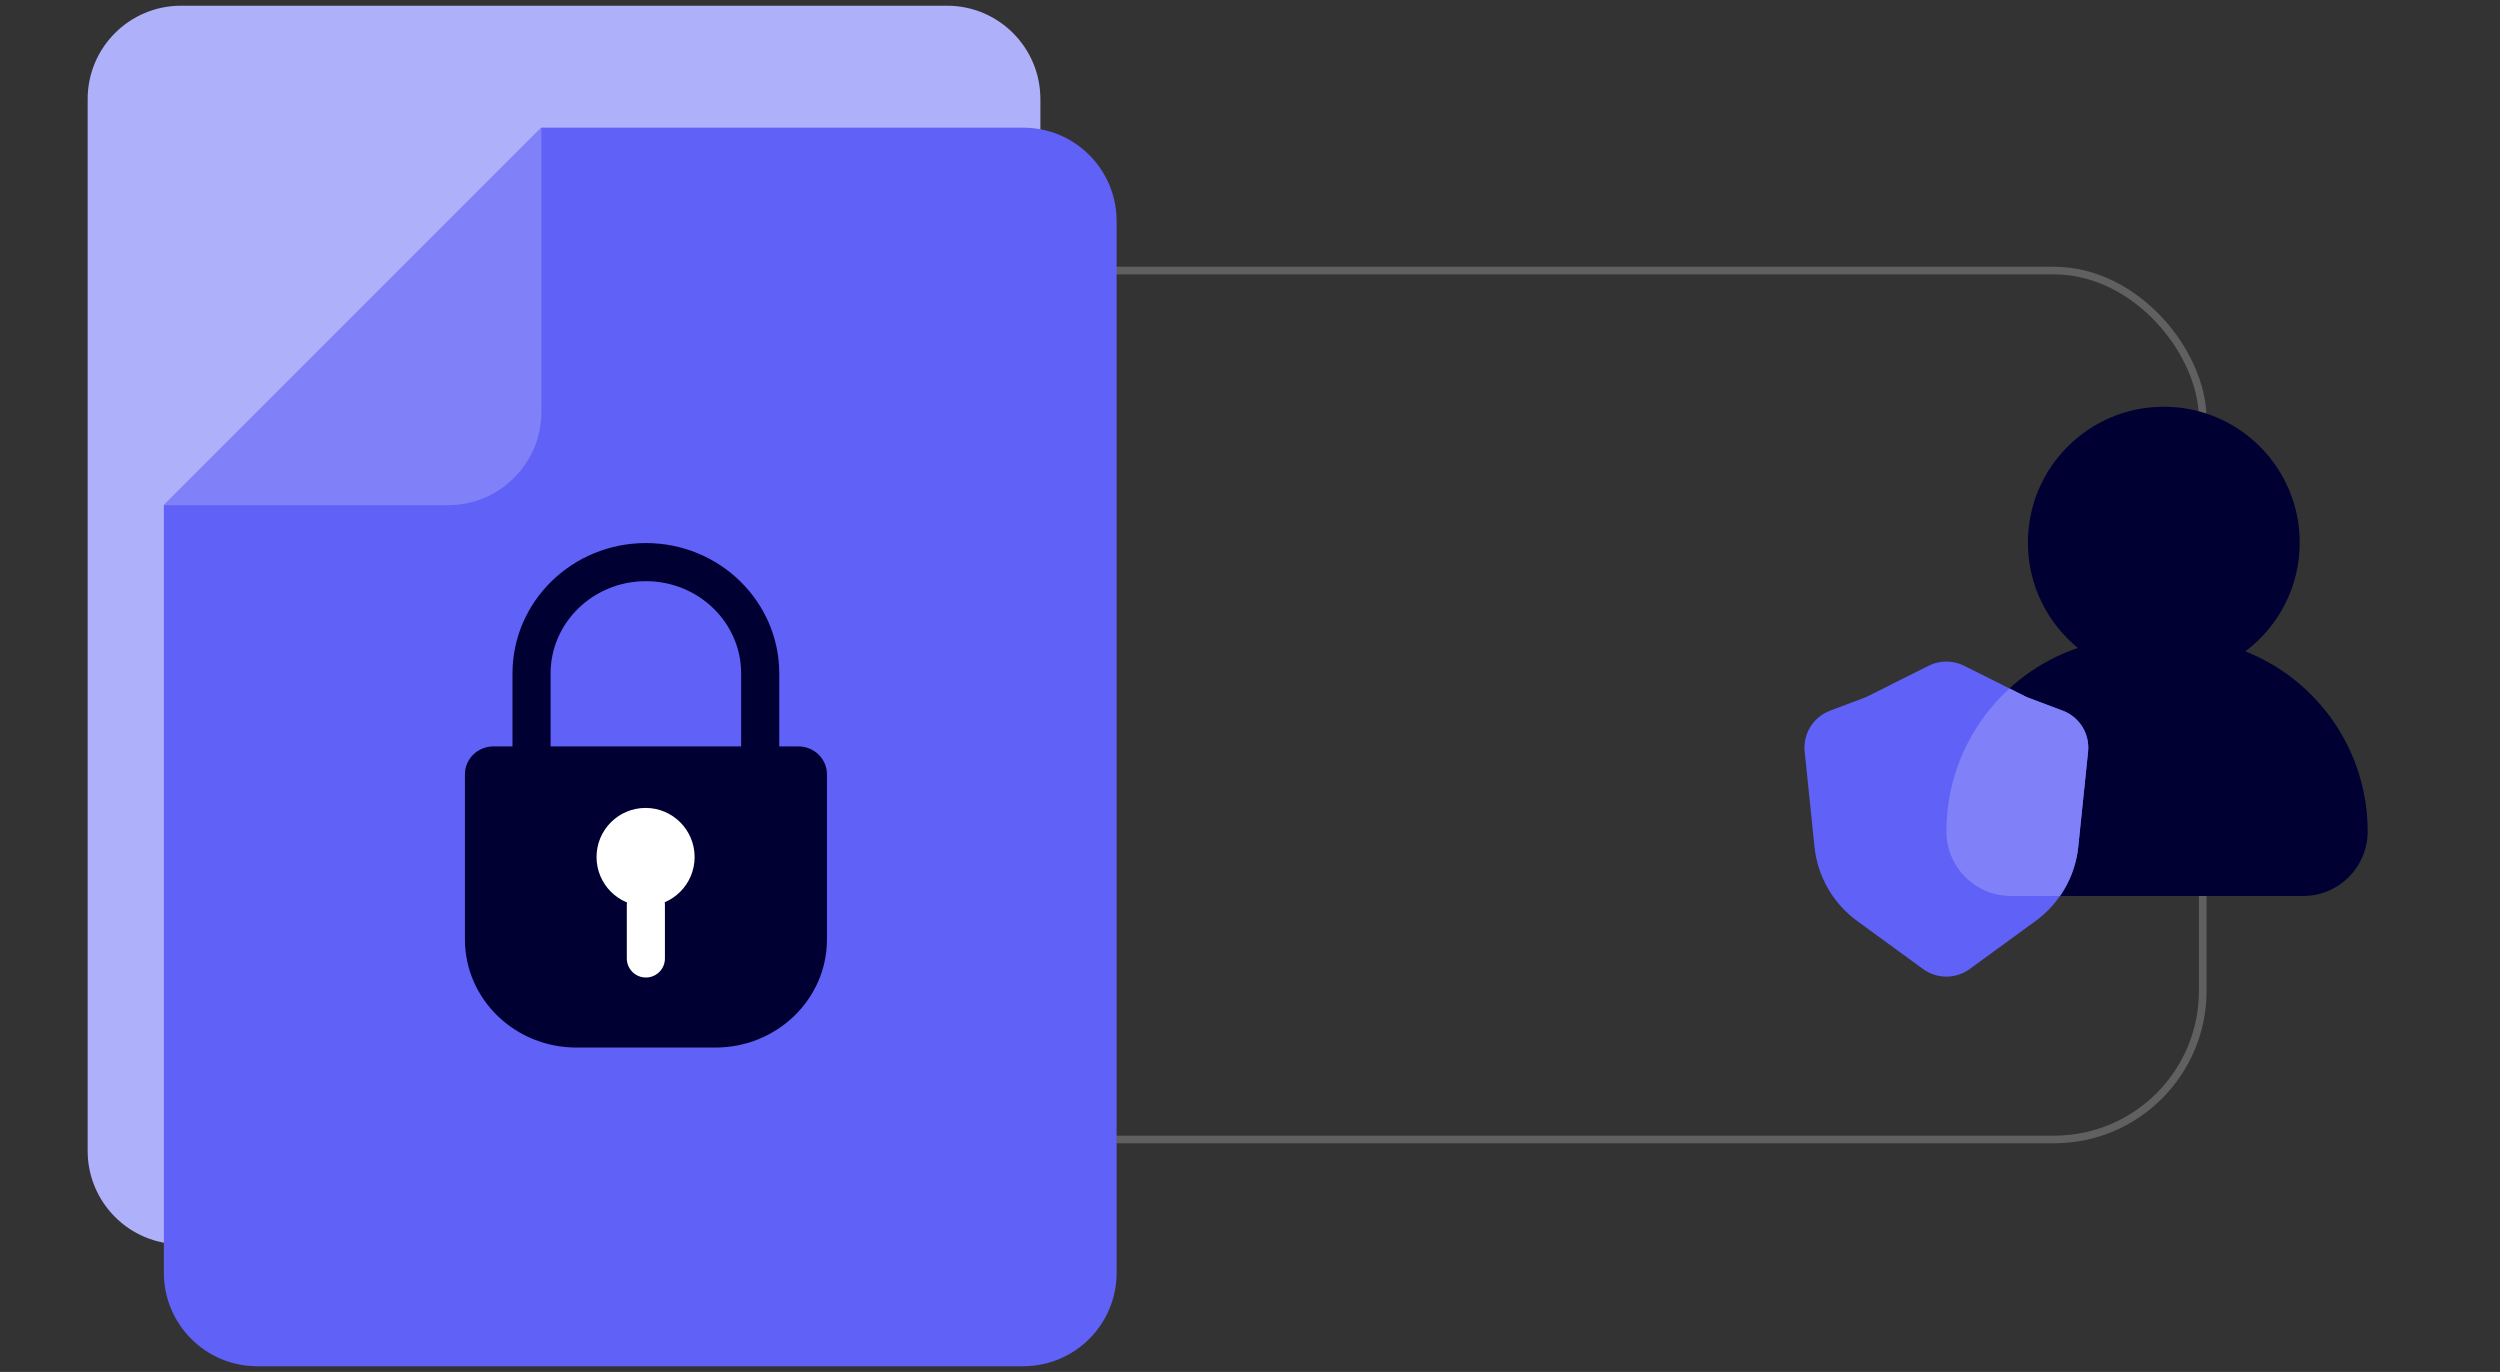 <?xml version="1.0" encoding="UTF-8"?><svg width="328" height="180" viewBox="0 0 328 180" fill="none" xmlns="http://www.w3.org/2000/svg">
<rect x="0" y="0" width="328" height="180" fill="#333333" stroke="none"/>
<rect x="103" y="35.5" width="186" height="114" rx="19.5" stroke="#989898" stroke-opacity="0.45"/>
<path d="M86.969 163.25L136.5 113.719L136.5 13C136.5 6.25 131.031 0.75 124.25 0.75L23.75 0.75C17 0.75 11.5 6.219 11.5 13L11.5 151C11.5 157.75 16.969 163.25 23.75 163.25L86.969 163.25Z" fill="#AFB0FA"/>
<path d="M71.031 16.75L21.5 66.281V167C21.5 173.75 26.969 179.25 33.75 179.25H134.25C141 179.25 146.5 173.781 146.5 167V29C146.5 22.25 141.031 16.75 134.25 16.75H71.031Z" fill="#6061F6"/>
<path d="M104.707 98.429H64.74C62.956 98.429 61.5 99.84 61.5 101.58V123.257C61.5 130.827 67.84 136.94 75.636 136.94H93.858C101.654 136.94 107.995 130.827 107.995 123.257V101.58C107.995 99.84 106.539 98.429 104.754 98.429H104.707Z" fill="#000033" stroke="#000033" stroke-linecap="round" stroke-linejoin="round"/>
<path d="M99.738 99.75V88.357C99.738 80.301 93.027 73.75 84.738 73.75C76.45 73.75 69.738 80.301 69.738 88.357V99.75" stroke="#000033" stroke-width="5" stroke-linecap="round" stroke-linejoin="round"/>
<path d="M84.7 118.884C88.253 118.884 91.134 116 91.134 112.442C91.134 108.884 88.253 106 84.7 106C81.146 106 78.266 108.884 78.266 112.442C78.266 116 81.146 118.884 84.7 118.884Z" fill="white"/>
<path d="M84.738 125.75L84.738 118.75" stroke="white" stroke-width="5" stroke-miterlimit="10" stroke-linecap="round"/>
<path d="M71.031 54.031V16.75L21.5 66.281H58.781C65.531 66.281 71.031 60.812 71.031 54.031Z" fill="#8081F8"/>
<path d="M294.593 85.456C298.921 82.203 301.721 77.025 301.721 71.194C301.721 61.346 293.738 53.364 283.891 53.364C274.044 53.364 266.061 61.346 266.061 71.194C266.061 76.765 268.617 81.74 272.62 85.01C262.586 88.406 255.363 97.901 255.363 109.082C255.363 113.759 259.155 117.551 263.832 117.551H302.167C306.844 117.551 310.636 113.759 310.636 109.082C310.636 98.357 303.991 89.184 294.593 85.456Z" fill="#000033"/>
<path d="M258.415 127.141C256.596 128.465 254.13 128.465 252.312 127.141L243.67 120.844C240.502 118.537 238.464 114.993 238.061 111.095L236.774 98.621C236.532 96.28 237.899 94.07 240.102 93.24L244.808 91.468L253.043 87.344C254.503 86.612 256.223 86.612 257.684 87.344L265.919 91.468L270.625 93.24C272.828 94.07 274.195 96.28 273.953 98.622L272.665 111.095C272.263 114.993 270.224 118.537 267.057 120.844L258.415 127.141Z" fill="#6061F6"/>
<path d="M265.923 91.468L270.629 93.24C272.832 94.069 274.199 96.28 273.957 98.621L272.669 111.095C272.427 113.439 271.593 115.655 270.277 117.551H263.837C259.16 117.551 255.367 113.76 255.367 109.082C255.367 101.654 258.556 94.97 263.639 90.325L265.923 91.468Z" fill="#8081F8"/>
</svg>
